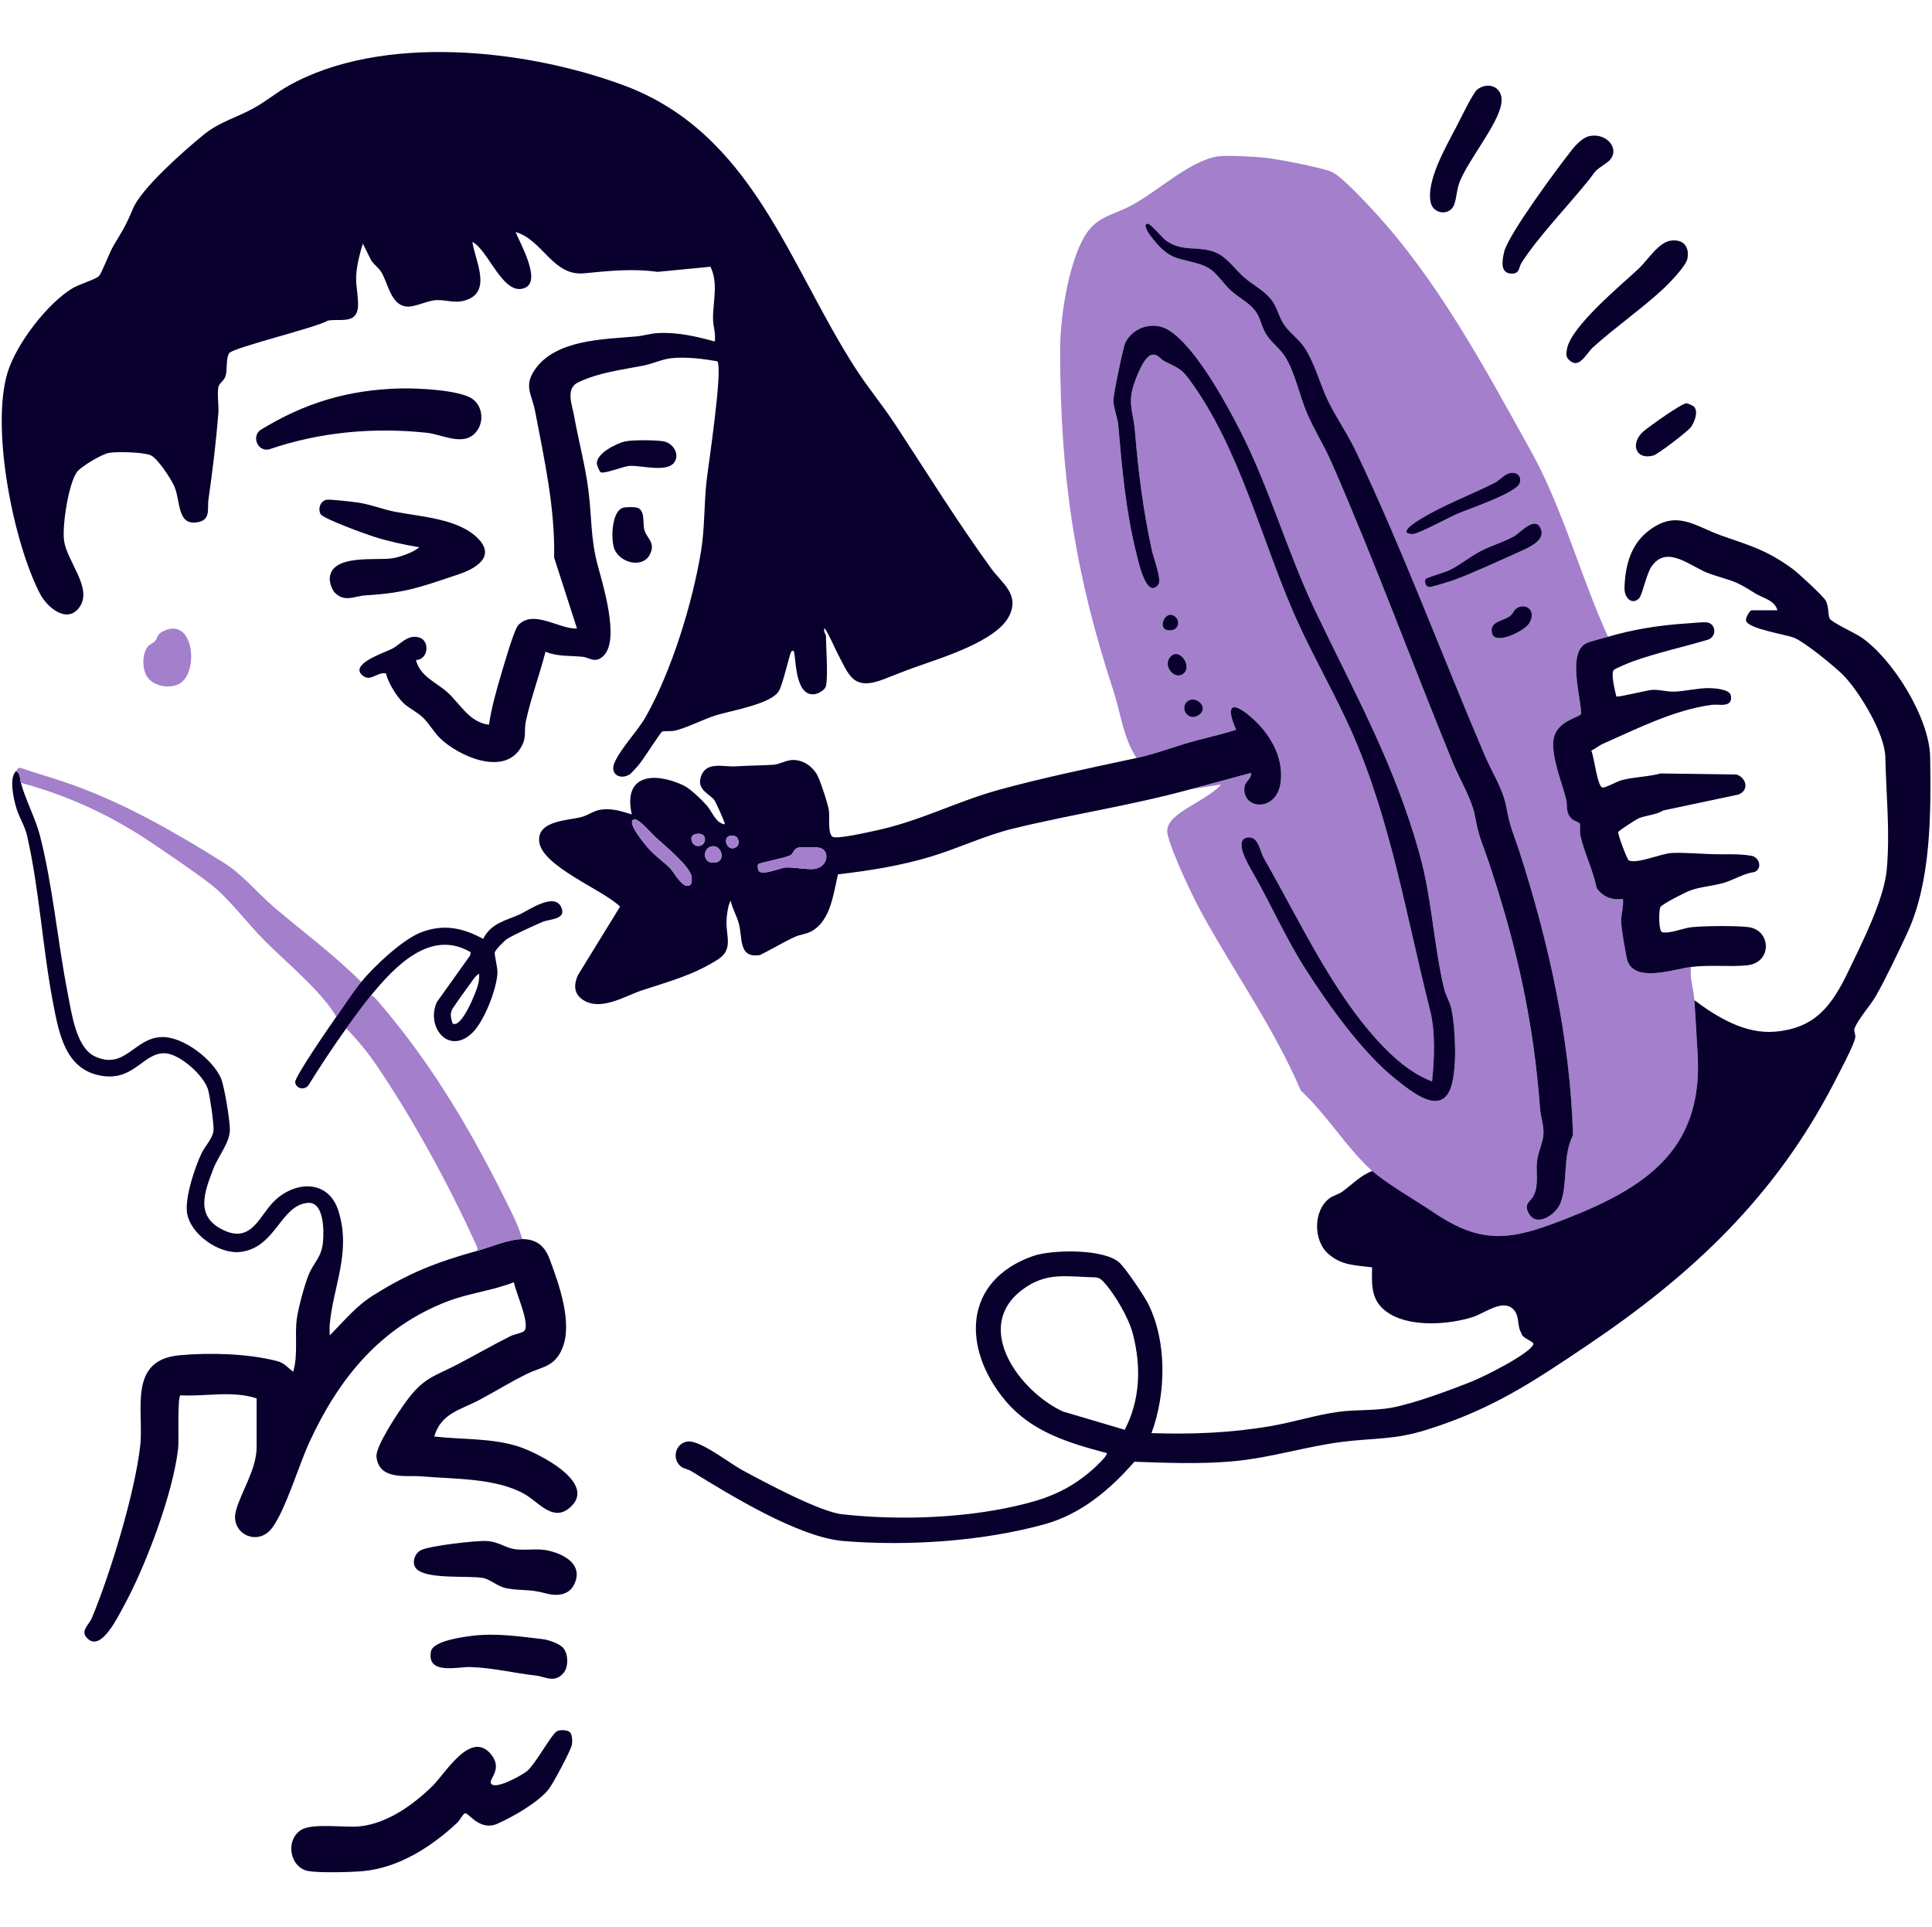 <svg width="360" height="359" viewBox="0 0 360 359" fill="none" xmlns="http://www.w3.org/2000/svg">
<g clip-path="url(#clip0_5083_34611)">
<path d="M299.632 118.636C298.551 118.962 296.547 119.428 295.693 119.799C291.989 121.416 294.587 129.86 294.645 132.966C294.389 133.692 290.1 134.182 289.497 137.721C288.982 140.741 291.024 145.715 291.824 148.846C292.146 150.104 291.651 151.267 292.818 152.488C293.268 152.958 294.328 153.197 294.385 153.457C294.521 154.055 294.323 154.909 294.509 155.742C295.21 158.873 296.885 162.161 297.512 165.415C298.671 167.118 300.383 167.733 302.416 167.469C302.598 168.888 302.078 170.224 302.099 171.631C302.123 173.215 302.792 176.671 303.105 178.371C304.033 183.407 311.812 180.545 315.1 180.144C314.807 182.199 315.611 184.372 315.719 186.327C315.904 189.673 316.156 193.273 316.333 196.685C317.269 214.619 306.128 221.495 291.267 227.274C281.471 231.081 276.084 231.96 267.051 225.834C263.776 223.615 258.364 220.534 255.703 218.162C251.009 213.98 247.136 207.529 242.393 203.177C237.377 191.446 229.887 181.015 223.786 169.841C222.046 166.652 218.28 158.675 217.545 155.342C217.314 154.295 217.859 153.251 218.614 152.509C220.845 150.31 225.354 148.594 227.556 146.144L221.678 147.068C225.486 146.025 229.317 145.035 233.12 143.979C233.24 145.171 232.036 145.464 231.891 146.631C231.372 150.809 237.81 151.378 238.61 145.905C239.32 141.038 236.544 136.472 232.976 133.461C229.148 130.227 228.521 131.885 230.34 135.94C227.197 136.967 223.918 137.614 220.75 138.571C217.583 139.528 215.165 140.46 211.779 141.199C209.275 137.424 208.883 133.011 207.535 128.903C200.221 106.6 197.598 88.963 197.536 65.303C197.52 59.343 199.001 49.419 202.028 44.139C204.247 40.27 207.287 40.179 210.942 38.208C215.669 35.663 221.835 29.88 226.921 29.137C228.657 28.882 233.479 29.187 235.406 29.348C237.596 29.529 246.415 31.229 248.184 32.037C249.954 32.846 254.186 37.391 255.716 39.037C267.88 52.096 276.641 68.516 285.257 84.013C291.205 94.709 294.538 107.479 299.636 118.64L299.632 118.636ZM213.792 41.672C212.662 41.908 214.567 44.218 214.877 44.601C218.135 48.639 219.451 47.917 223.778 49.307C226.566 50.203 227.371 52.347 229.404 54.195C231.103 55.738 233.31 56.596 234.412 58.774C235.084 60.098 235.175 61.207 236.14 62.61C237.212 64.161 238.635 65.027 239.666 66.817C241.419 69.861 242.166 73.841 243.585 77.121C244.917 80.202 246.74 83.048 248.114 86.195C256.141 104.558 263.107 123.561 270.718 142.123C271.934 145.088 274.257 148.945 274.805 151.948C275.572 156.138 276.183 156.98 277.441 160.754C282.617 176.288 285.748 190.254 286.957 206.576C287.08 208.242 287.736 209.739 287.571 211.53C287.431 213.043 286.536 214.751 286.371 216.512C286.177 218.587 286.734 220.806 285.773 222.716C285.129 223.995 283.88 224.188 284.824 226.012C286.247 228.75 289.959 226.346 290.805 224.036C292.195 220.241 291.098 215.419 293.098 211.492C292.591 193.636 288.615 175.747 283.145 158.758C281.97 155.107 281.438 154.497 280.679 150.405C280.035 146.92 278.035 143.962 276.682 140.798C268.701 122.146 261.35 102.36 252.659 84.124C251.1 80.849 249.05 77.933 247.491 74.761C245.936 71.594 245.062 67.852 243.144 64.887C242.026 63.158 240.438 62.168 239.357 60.634C238.161 58.935 238.078 57.248 236.676 55.585C235.274 53.923 233.413 53.061 231.875 51.729C230.18 50.26 228.711 48.008 226.62 47.088C223.382 45.665 220.342 47.105 217.182 44.77C216.56 44.308 214.336 41.565 213.784 41.681L213.792 41.672ZM266.84 201.473C263.957 200.343 261.528 198.603 259.296 196.499C249.145 186.938 242.401 171.85 235.542 159.958C234.75 158.584 234.543 155.899 232.658 156.011C229.664 156.184 232.564 161.026 233.372 162.437C236.75 168.306 239.518 174.659 243.197 180.441C247.462 187.148 253.959 196.268 260.204 201.16C263.087 203.42 268.626 208.073 270.412 202.414C271.526 198.891 271.208 191.776 270.478 188.109C270.181 186.624 269.381 185.424 269.097 184.236C267.113 175.884 266.861 167.56 264.522 159.133C259.861 142.333 252.482 129.282 245.132 113.905C239.86 102.876 236.585 90.951 231.017 80.099C228.323 74.848 222.71 64.573 217.764 61.504C214.943 59.755 211.164 60.914 209.684 63.843C209.284 64.635 207.448 73.59 207.452 74.592C207.46 75.941 208.248 77.781 208.372 79.233C209.061 87.23 209.774 95.212 211.738 103.069C212.064 104.369 213.586 111.727 215.83 108.931C216.539 108.048 214.955 103.977 214.658 102.624C212.983 94.944 212.113 87.932 211.466 80.161C211.214 77.145 210.228 75.434 211.065 72.336C211.449 70.921 213.111 66.252 214.728 66.083C215.768 65.976 216.217 66.891 216.935 67.275C218.779 68.257 219.975 68.537 221.315 70.319C231.248 83.526 235.195 101.539 242.038 116.38C245.074 122.963 248.757 129.381 251.74 136.051C259.123 152.55 262.043 170.74 266.448 188.118C267.504 192.284 267.282 197.241 266.84 201.478V201.473ZM281.611 88.093C280.374 88.212 279.479 89.462 278.505 89.953C273.96 92.234 269.233 93.97 264.778 96.639C264.007 97.101 260.125 99.501 263.276 99.497C264.275 99.497 270.062 96.358 271.58 95.711C273.737 94.787 282.626 91.838 283.178 89.982C283.529 88.806 282.82 87.981 281.611 88.097V88.093ZM265.648 107.854C265.355 108.333 265.619 109.347 266.358 109.356C266.82 109.36 270.482 108.229 271.171 107.965C274.644 106.641 279.355 104.492 282.832 102.925C284.507 102.17 287.819 100.854 287.2 98.763C286.305 95.756 283.339 99.188 282.226 99.844C280.402 100.916 277.829 101.642 275.812 102.706C273.795 103.771 271.947 105.326 270.058 106.229C269.36 106.563 265.797 107.619 265.652 107.85L265.648 107.854ZM282.399 113.472C282.11 113.703 281.941 114.322 281.368 114.755C280.006 115.778 277.622 115.691 277.981 117.848C278.406 120.389 284.024 117.589 284.927 116.149C286.474 113.687 284.156 112.049 282.399 113.472ZM219.125 115.002C217.112 112.994 215.075 117.96 218.416 117.395C219.6 117.197 219.859 115.732 219.125 115.002ZM220.672 125.364C222.079 123.961 219.769 120.509 218.102 122.332C216.436 124.155 219.047 126.989 220.672 125.364ZM221.13 130.767C219.806 132.091 221.509 134.537 223.398 133.188C225.477 131.699 222.598 129.299 221.13 130.767Z" fill="#A37FCC"/>
<path d="M153.925 127.756C153.76 128.536 152.518 129.229 151.772 129.324C148.509 129.744 148.323 124.085 148.043 121.883C147.989 121.458 147.87 120.946 147.428 121.421C147.172 121.697 145.803 127.703 145.188 128.614C143.935 131.159 136.135 132.393 133.433 133.25C130.975 134.034 128.153 135.527 125.782 136.113C125.027 136.299 123.707 136.113 123.352 136.315C123.03 136.501 119.858 141.504 119.091 142.407C118.732 142.828 117.639 144.094 117.276 144.305C115.511 145.32 113.618 144.222 114.488 142.135C115.61 139.446 118.819 136.216 120.357 133.477C125.204 124.861 129.032 112.367 130.636 102.637C131.325 98.454 131.177 93.95 131.647 89.734C132.002 86.562 134.724 68.801 133.676 67.304C131.032 66.85 127.782 66.43 125.027 66.739C123.373 66.925 121.554 67.782 119.9 68.108C115.692 68.938 111.819 69.338 107.818 71.185C105.31 72.344 106.581 75.281 106.993 77.583C107.798 82.083 109.068 86.769 109.641 91.318C110.289 96.445 110.029 100.302 111.382 105.342C112.401 109.133 115.408 118.938 112.599 122.019C111.015 123.759 109.914 122.506 108.577 122.361C106.259 122.11 103.949 122.361 101.643 121.417C100.567 125.644 98.913 130.079 97.997 134.319C97.581 136.249 98.261 137.388 96.945 139.45C93.674 144.581 85.38 140.811 81.977 137.507C80.851 136.41 79.91 134.711 78.751 133.622C77.699 132.636 76.025 131.848 75.035 130.842C73.843 129.625 72.292 127.125 71.921 125.451C70.266 125.149 69.091 127.051 67.614 125.888C64.896 123.747 71.71 121.573 73.08 120.856C74.651 120.031 75.967 118.104 78.136 118.769C80.141 119.379 79.84 122.889 77.505 122.968C78.335 126.086 81.292 127.096 83.387 128.986C85.78 131.151 87.442 134.575 91.117 135.016C91.571 131.865 92.524 128.511 93.439 125.434C93.91 123.863 95.79 117.308 96.549 116.488C99.371 113.423 104.209 117.263 107.513 117.086L103.256 103.878C103.438 94.61 101.425 85.56 99.692 76.527C99.115 73.508 97.548 71.953 99.643 68.888C103.495 63.258 112.384 63.216 118.489 62.684C119.784 62.573 121.199 62.136 122.502 62.057C126.177 61.839 129.696 62.66 133.185 63.617C133.416 62.189 132.888 60.828 132.864 59.463C132.81 56.192 133.911 52.81 132.381 49.691L122.527 50.648C117.837 49.997 113.461 50.463 108.866 50.916C102.98 51.498 101.169 44.692 96.067 43.22C96.859 45.195 100.86 52.175 97.923 53.573C93.84 55.52 91.039 46.561 88.024 45.072C88.453 48.244 91.517 53.878 87.368 55.701C85.054 56.72 83.507 55.862 81.416 55.911C79.679 55.953 77.357 57.231 75.835 57.112C72.828 56.881 72.374 52.892 71.071 50.723C70.555 49.865 69.763 49.374 69.198 48.574L67.606 45.381C67.02 47.278 66.476 49.419 66.369 51.407C66.261 53.395 66.93 55.854 66.653 57.57C66.195 60.399 63.073 59.323 61.089 59.735C58.825 61.063 43.41 64.763 42.709 65.79C42.062 66.743 42.396 68.859 42.029 70.055C41.736 71.012 40.845 71.33 40.692 72.122C40.432 73.479 40.803 75.549 40.684 77.059C40.255 82.413 39.595 87.816 38.832 93.137C38.617 94.639 39.29 96.738 37.062 97.242C32.888 98.182 33.709 93.29 32.455 90.543C31.836 89.182 29.341 85.3 28.009 84.785C26.569 84.228 21.706 84.084 20.184 84.397C18.934 84.653 14.962 86.95 14.252 88.052C12.73 90.407 11.608 97.765 11.918 100.558C12.347 104.485 17.317 109.492 14.846 113.06C12.553 116.372 8.762 113.151 7.443 110.593C2.456 100.962 -1.752 79.678 1.425 69.354C3.05 64.062 8.824 56.505 13.564 53.668C14.644 53.02 17.936 51.993 18.435 51.428C19.025 50.76 20.369 47.08 21.141 45.785C22.935 42.774 23.356 42.255 24.762 38.897C26.396 34.995 34.381 28.02 37.904 25.133C40.841 22.728 43.934 21.977 47.193 20.195C49.49 18.941 51.548 17.213 53.784 15.963C71.244 6.196 97.985 9.153 116.163 15.873C140.181 24.753 146.871 49.13 159.353 68.537C161.72 72.217 164.521 75.566 166.913 79.22C172.808 88.216 178.393 97.221 184.72 105.936C186.659 108.605 190.115 110.754 188.003 114.834C185.578 119.519 175.357 122.563 170.551 124.287C168.518 125.017 166.74 125.735 164.736 126.515C158.911 128.775 158.231 125.847 155.917 121.425C155.698 121.008 153.809 116.826 153.607 117.09C153.38 117.593 153.912 118.241 153.912 118.48C153.912 120.79 154.321 125.842 153.912 127.752L153.925 127.756Z" fill="#09002E"/>
<path d="M315.718 186.328C319.987 189.517 325.168 192.664 330.72 192.198C338.148 191.575 341.275 187.458 344.348 181.086C346.872 175.847 351.042 167.664 351.566 162.025C352.21 155.1 351.451 147.947 351.306 141.059C351.216 136.712 346.571 129.019 343.568 125.888C342.021 124.28 336.173 119.524 334.267 118.802C332.518 118.142 325.737 117.144 325.353 115.634C325.213 115.086 326.067 113.691 326.393 113.691H331.186C330.724 111.811 328.455 111.427 327.065 110.544C323.019 107.983 322.965 108.366 318.642 106.906C315.132 105.718 310.665 101.276 307.728 105.553C306.788 106.923 305.992 110.895 305.439 111.452C304.086 112.817 302.647 111.353 302.7 109.517C302.828 105.256 303.901 101.301 307.394 98.727C312.55 94.924 315.858 98.05 320.812 99.795C326.191 101.684 329.255 102.485 334.073 106.019C335.063 106.745 339.782 111.085 340.219 111.93C340.813 113.085 340.586 114.644 340.933 115.238C341.362 115.972 345.717 117.977 346.761 118.687C352.705 122.733 359.552 133.795 359.659 141.063C359.812 151.47 359.869 164.215 355.369 173.863C353.777 177.279 351.331 182.451 349.5 185.615C348.489 187.364 346.291 189.772 345.565 191.591C345.367 192.091 345.783 192.647 345.709 193.237C345.552 194.557 342.607 200.055 341.766 201.689C330.819 222.907 315.305 237.479 295.771 250.625C285.434 257.583 277.968 262.574 265.763 266.385C259.819 268.242 256.185 267.87 250.328 268.584C243.448 269.421 236.696 271.636 229.56 272.251C223.513 272.771 217.433 272.531 211.374 272.317C206.808 277.547 201.425 282.093 194.582 283.978C183 287.162 169.112 288.065 157.179 287.088C148.81 286.403 136.019 278.504 128.772 274.049C128.223 273.711 127.465 273.616 127.031 273.315C125.06 271.958 125.802 268.84 128.124 268.547C130.447 268.254 135.92 272.581 138.255 273.847C142.359 276.07 152.749 281.643 156.907 282.101C167.862 283.309 180.604 282.843 191.307 280.071C196.142 278.822 199.792 277.089 203.574 273.781C203.991 273.418 206.544 271.075 206.21 270.7C199.107 268.803 192.252 266.781 187.348 260.953C179.251 251.322 179.366 238.593 192.512 233.986C195.985 232.769 205.905 232.579 208.681 235.31C209.823 236.432 213.119 241.274 213.886 242.78C217.504 249.882 217.281 259.67 214.563 266.988C222.185 267.231 229.387 266.955 236.894 265.655C241.052 264.938 245.284 263.572 249.413 263.02C252.717 262.574 255.938 262.838 259.18 262.269C263.363 261.535 270.28 258.949 274.343 257.328C276.442 256.49 284.993 252.25 285.71 250.447C285.933 249.891 283.528 249.321 283.487 248.348C282.584 246.933 283.269 245.023 281.854 243.794C279.833 242.033 276.636 244.656 274.433 245.358C270.041 246.756 263.218 247.247 259.131 244.867C255.546 242.78 255.55 239.896 255.674 236.11C252.556 235.685 250.044 235.796 247.519 233.598C244.69 231.135 244.69 225.55 247.684 223.269C248.373 222.742 249.396 222.523 250.122 221.995C251.949 220.671 253.521 218.959 255.711 218.151C258.372 220.518 263.787 223.604 267.058 225.823C276.096 231.948 281.483 231.069 291.275 227.262C306.136 221.483 317.277 214.608 316.341 196.673C316.163 193.262 315.912 189.661 315.726 186.316L315.718 186.328ZM209.58 266.365C212.504 260.718 212.661 254.49 211.065 248.397C210.31 245.506 207.732 241.105 205.723 238.898C205.241 238.366 204.923 238.086 204.177 237.97C198.839 237.871 195.024 236.844 190.454 240.296C181.132 247.346 190.095 259.291 198.043 262.95L209.576 266.365H209.58Z" fill="#09002E"/>
<path d="M3.888 145.839C4.882 149.354 6.626 152.46 7.456 155.718C9.897 165.312 10.722 175.439 12.64 185.156C13.337 188.679 14.158 195.171 17.689 196.805C23.385 199.445 25.035 193.191 30.34 193.196C34.225 193.196 39.624 197.349 41.167 200.855C41.806 202.303 42.879 208.936 42.838 210.557C42.776 212.932 40.668 215.378 39.773 217.697C38.003 222.271 36.308 226.754 41.827 229.254C47.008 231.597 48.422 226.243 51.256 223.607C55.228 219.916 61.267 219.796 63.078 225.641C65.462 233.333 62.113 239.463 61.436 246.764C61.374 247.428 61.453 248.104 61.436 248.768C64.187 246.046 66.246 243.39 69.578 241.298C76.281 237.091 81.388 235.124 88.965 233.008C91.46 232.311 94.805 230.842 97.317 230.842C99.978 230.842 101.508 232.133 102.415 234.559C104.152 239.199 106.734 246.446 104.8 251.144C103.331 254.712 101.013 254.568 98.171 255.958C95.102 257.463 92.149 259.315 89.175 260.879C85.78 262.669 82.184 263.271 80.917 267.614C86.028 268.212 91.547 267.87 96.55 269.462C100.064 270.58 111.626 276.268 106.132 280.912C102.968 283.585 100.341 279.77 97.631 278.277C92.256 275.315 84.724 275.571 78.595 275.043C75.671 274.791 70.651 275.843 70.148 271.401C69.929 269.458 74.371 262.858 75.716 261.031C79.02 256.543 80.884 256.469 85.454 254.073C88.688 252.373 91.852 250.55 95.135 248.909C95.816 248.57 97.503 248.31 97.779 247.844C98.699 246.31 96.059 240.721 95.762 238.873C91.802 240.44 87.344 240.915 83.396 242.433C70.853 247.25 63.14 256.787 57.662 268.65C55.682 272.931 53.261 281.164 50.736 284.604C48.051 288.259 42.85 285.693 43.943 281.523C44.875 277.967 47.816 273.752 47.816 269.631V260.511C43.221 259.01 38.404 260.206 33.631 259.938C33.004 260.33 33.363 268.328 33.194 269.854C32.245 278.252 27.061 292.016 22.923 299.466C21.966 301.19 19.034 307.311 16.588 305.479C14.637 304.019 16.534 302.823 17.128 301.4C20.581 293.118 25.155 278.075 26.132 269.289C26.846 262.883 23.736 253.359 33.441 252.481C39.063 251.969 46.096 252.151 51.549 253.541C53.001 253.912 53.525 254.704 54.622 255.566C55.604 252.328 54.861 248.752 55.319 245.596C55.604 243.621 56.726 239.426 57.485 237.557C58.532 234.987 59.922 234.336 60.19 231.296C60.368 229.279 60.401 223.822 57.332 224.094C52.23 224.548 51.438 232.422 44.801 233.23C40.8 233.717 35.265 229.832 34.827 225.74C34.522 222.877 36.292 217.519 37.554 214.863C38.222 213.456 39.633 212.124 39.785 210.598C39.893 209.513 39.101 204.077 38.758 202.955C37.966 200.352 33.639 196.479 30.921 196.235C26.879 195.873 25.167 201.235 19.281 200.467C12.269 199.556 11.032 192.758 9.91 186.959C7.955 176.829 7.315 165.551 5.038 155.66C4.622 153.85 3.57 152.295 3.046 150.542C2.522 148.789 1.66 144.994 2.96 143.674C3.842 144.037 3.681 145.109 3.888 145.839Z" fill="#09002E"/>
<path d="M211.775 141.203C215.161 140.469 217.508 139.557 220.746 138.576C223.984 137.594 227.193 136.971 230.336 135.944C228.517 131.889 229.144 130.231 232.972 133.465C236.54 136.476 239.316 141.042 238.606 145.909C237.81 151.383 231.367 150.814 231.887 146.635C232.031 145.468 233.236 145.171 233.116 143.983C229.313 145.039 225.477 146.029 221.674 147.073C210.867 150.042 199.801 151.68 188.882 154.336C183.574 155.627 178.806 157.941 173.654 159.521C167.958 161.266 162.063 162.198 156.144 162.887C155.286 166.455 154.808 171.561 151.158 173.516C150.147 174.057 149.07 174.094 148.142 174.523C146.014 175.5 143.754 176.866 141.634 177.913C137.575 178.586 138.396 174.811 137.686 172.11C137.307 170.662 136.469 169.264 136.139 167.787C135.632 168.661 135.397 170.662 135.368 171.652C135.29 174.407 136.655 176.911 133.788 178.734C129.177 181.667 124.772 182.801 119.723 184.463C116.435 185.544 111.993 188.444 108.652 186.287C106.891 185.148 106.903 183.465 107.67 181.696L115.54 168.901C112.418 165.77 100.898 161.381 100.469 156.741C100.101 152.785 105.996 152.88 108.45 152.179C109.592 151.853 110.677 151.049 111.77 150.863C113.928 150.492 115.722 151.111 117.726 151.717C116.039 144.239 121.909 143.769 127.329 146.297C128.583 146.883 130.711 148.941 131.656 150.009C132.753 151.247 133.339 153.342 135.05 153.569C135.224 153.4 133.31 149.341 133.157 149.127C132.328 147.918 129.919 147.25 130.542 144.915C131.404 141.686 134.741 142.919 137.072 142.766C139.402 142.614 141.877 142.618 144.17 142.469C145.21 142.403 146.579 141.549 147.891 141.578C149.772 141.624 151.496 142.849 152.333 144.49C152.915 145.629 154.288 149.782 154.457 151.024C154.614 152.2 154.21 155.33 155.15 155.895C155.959 156.378 161.882 155.009 163.255 154.716C171.521 152.938 178.15 149.354 186.024 147.172C194.364 144.862 203.294 143.051 211.767 141.211L211.775 141.203ZM118.201 152.637C116.448 153.008 120.449 157.615 120.977 158.205C122.194 159.558 123.666 160.536 124.862 161.74C125.65 162.536 127.292 165.803 128.583 164.867C128.979 164.582 128.921 163.778 128.859 163.324C128.591 161.365 123.699 157.413 122.057 155.887C121.484 155.355 118.985 152.468 118.205 152.633L118.201 152.637ZM129.379 155.466C128.377 155.801 128.863 157.5 129.969 157.599C131.841 157.764 131.99 154.6 129.379 155.466ZM135.871 155.767C134.56 156.205 135.624 158.898 137.241 157.76C138.037 157.199 137.616 155.186 135.871 155.767ZM132.786 157.648C130.831 157.826 130.769 161.105 133.343 160.672C135.286 160.346 134.448 157.496 132.786 157.648ZM141.271 161.01C141.134 161.212 141.213 162.004 141.378 162.239C142.017 163.167 145.42 161.674 146.381 161.608C147.779 161.513 150.209 162.012 151.566 161.897C154.247 161.67 154.763 158.527 152.779 157.958C152.197 157.793 149.45 157.776 148.827 157.9C147.804 158.102 147.953 158.997 147.206 159.373C146.245 159.859 141.44 160.754 141.271 161.01Z" fill="#09002E"/>
<path d="M299.631 118.636C304.16 117.271 309.283 116.467 314.018 116.165C314.914 116.108 317.351 115.868 317.999 115.939C319.773 116.128 319.962 118.57 318.263 119.168C313.742 120.517 308.755 121.606 304.338 123.182C303.628 123.433 301.228 124.419 300.749 124.782C300.056 125.31 300.96 128.865 301.191 129.752C301.467 129.946 306.829 128.597 307.835 128.523C309.217 128.424 310.438 128.874 311.861 128.849C313.849 128.816 316.345 128.177 318.354 128.193C319.476 128.201 322.363 128.379 322.536 129.624C322.858 131.943 320.321 131.13 318.972 131.307C311.94 132.244 305.031 135.762 298.699 138.559C297.948 138.889 297.268 139.495 296.517 139.841C297.041 140.951 297.631 146.495 298.584 146.717C299.079 146.833 301.285 145.587 302.102 145.36C304.387 144.729 307.089 144.733 309.428 144.09L323.6 144.292C325.411 144.911 325.997 147.2 323.943 148.017L309.902 150.991C308.533 151.865 306.561 151.877 305.229 152.504C304.767 152.723 301.587 154.773 301.525 155.012C301.43 155.388 303.187 160.197 303.538 160.317C305.352 160.935 309.502 158.98 311.626 158.898C313.886 158.807 316.992 159.075 319.29 159.137C321.587 159.199 324.05 159.009 326.38 159.438C327.84 159.706 328.443 161.802 326.937 162.453C324.908 162.717 323.056 163.918 321.22 164.466C319.282 165.048 316.815 165.196 314.922 165.902C314.064 166.223 309.634 168.442 309.374 169.016C309.069 169.692 309.04 173.495 309.729 173.66C311.119 173.998 313.73 172.864 315.248 172.724C317.714 172.489 323.369 172.427 325.77 172.716C330.043 173.227 330.324 179.39 325.465 179.843C322.041 180.161 318.692 179.703 315.091 180.14C311.803 180.54 304.028 183.403 303.096 178.367C302.783 176.667 302.114 173.211 302.09 171.627C302.065 170.22 302.585 168.884 302.407 167.465C300.374 167.729 298.662 167.114 297.503 165.411C296.876 162.156 295.201 158.869 294.5 155.738C294.315 154.905 294.508 154.051 294.376 153.453C294.319 153.193 293.255 152.95 292.809 152.484C291.642 151.263 292.137 150.1 291.815 148.842C291.015 145.711 288.973 140.737 289.489 137.717C290.091 134.182 294.385 133.691 294.636 132.961C294.574 129.855 291.98 121.412 295.684 119.795C296.538 119.424 298.542 118.958 299.623 118.632L299.631 118.636Z" fill="#09002E"/>
<path d="M106.214 322.716C106.668 323.17 106.689 324.572 106.524 325.195C106.223 326.321 103.076 332.253 102.259 333.3C100.337 335.759 95.523 338.51 92.644 339.768C89.398 341.187 87.302 337.673 86.675 337.805C86.271 337.891 85.686 339.108 85.265 339.504C80.521 343.971 74.38 347.939 67.735 348.574C65.445 348.793 59.741 348.925 57.584 348.591C53.983 348.034 53.088 342.857 56.07 340.935C58.223 339.545 64.233 340.556 67.12 340.234C72.235 339.665 77.032 336.208 80.612 332.698C83.029 330.326 87.822 322.048 91.605 326.961C93.572 329.514 91.283 331.304 91.436 332.067C91.786 333.82 97.416 330.64 98.245 329.914C99.895 328.47 102.82 322.951 103.818 322.498C104.424 322.221 105.748 322.254 106.214 322.72V322.716Z" fill="#09002E"/>
<path d="M97.313 230.839C94.801 230.839 91.456 232.307 88.961 233.004C89.027 232.406 88.738 231.961 88.507 231.453C83.586 220.605 76.739 208.074 70.036 198.286C68.461 195.984 66.46 193.563 64.522 191.583C66.019 189.488 67.52 187.389 69.162 185.4C69.587 185.631 69.933 185.957 70.251 186.32C80.893 198.591 88.672 212.129 95.725 226.71C96.34 227.98 96.93 229.477 97.317 230.839H97.313Z" fill="#A37FCC"/>
<path d="M67.305 182.929C65.717 184.867 64.153 187.322 62.664 189.421C61.769 187.821 60.346 186.134 59.113 184.781C55.999 181.37 52.414 178.358 49.164 175.096C46.194 172.114 42.585 167.333 39.438 164.875C36.291 162.416 31.931 159.504 28.553 157.207C20.967 152.047 12.788 148.215 3.891 145.839C3.685 145.109 3.846 144.041 2.963 143.673C3.235 143.397 3.268 142.89 3.961 143.104C7.067 144.164 10.239 145.039 13.328 146.144C23.475 149.77 32.628 155.066 41.723 160.738C45.126 162.862 47.972 166.364 51.074 169.016C56.494 173.652 62.252 177.872 67.309 182.933L67.305 182.929Z" fill="#A37FCC"/>
<path d="M62.463 110.493C61.873 109.916 61.386 108.534 61.444 107.701C61.758 103.221 69.97 104.434 72.952 104.03C74.478 103.824 76.937 102.949 78.137 101.951C75.303 101.497 72.457 100.858 69.718 100.004C68.266 99.55 60.141 96.614 59.728 95.768C59.217 94.728 59.654 93.413 60.809 93.108C61.357 92.963 66.167 93.524 67.079 93.681C69.174 94.04 71.376 94.894 73.488 95.314C78.347 96.279 85.463 96.572 89.138 100.388C92.429 103.807 88.441 105.993 85.5 106.979C78.599 109.289 75.571 110.489 68.093 110.914C66.204 111.021 64.261 112.25 62.471 110.493H62.463Z" fill="#09002E"/>
<path d="M67.306 182.929C69.644 180.074 74.961 175.071 78.364 173.731C82.559 172.081 86.164 172.807 90.025 174.91C91.567 171.903 94.236 171.54 96.909 170.311C98.456 169.598 103.327 166.157 104.589 169.028C105.604 171.334 102.448 171.177 101.12 171.738C99.648 172.357 95.878 174.081 94.624 174.828C94.009 175.195 92.442 176.803 92.211 177.377C92.05 177.773 92.739 180.169 92.693 181.233C92.561 184.298 90.169 190.436 87.896 192.523C83.454 196.602 79.317 191.17 81.416 186.67L87.599 178L87.707 177.393C80.204 172.98 73.588 180.05 69.166 185.399C67.524 187.388 66.023 189.487 64.525 191.582C62.042 195.06 59.675 198.619 57.423 202.257C56.631 203.161 55.105 202.789 55.006 201.581C54.927 200.595 61.568 190.972 62.669 189.421C64.158 187.322 65.722 184.867 67.31 182.929H67.306ZM84.324 190.654C85.995 191.785 88.87 184.492 89.13 183.255C89.262 182.628 89.323 182.021 89.266 181.386C88.585 181.79 88.061 182.632 87.603 183.275C87.03 184.075 84.386 187.689 84.18 188.2C83.805 189.12 84.093 189.768 84.324 190.658V190.654Z" fill="#09002E"/>
<path d="M74.668 72.366C77.712 72.287 85.611 72.638 88.012 74.304C89.868 75.595 90.202 78.351 88.96 80.153C86.696 83.445 82.592 80.949 79.519 80.623C69.615 79.567 59.522 80.487 50.126 83.721C48.026 84.15 46.896 81.44 48.443 80.161C56.726 75.047 64.88 72.605 74.664 72.362L74.668 72.366Z" fill="#09002E"/>
<path d="M77.597 292.273C76.656 291.283 77.193 289.422 78.438 288.787C80.043 287.97 88.655 286.98 90.676 287.084C92.891 287.199 94.207 288.375 95.952 288.61C98.126 288.907 100.155 288.354 102.436 288.931C105.398 289.682 108.66 291.588 107.027 295.094C106.012 297.272 103.702 297.383 101.648 296.826C98.604 296.001 97.284 296.393 94.516 295.919C92.702 295.605 91.419 294.228 89.975 293.964C87.34 293.485 79.519 294.29 77.597 292.268V292.273Z" fill="#09002E"/>
<path d="M296.146 25.359C299.747 24.621 302.3 28.345 299.314 30.375C296.798 32.087 297.565 31.666 295.742 33.914C291.988 38.546 286.639 44.102 283.537 48.92C282.951 49.831 283.223 50.895 281.846 50.97C279.437 51.097 279.903 48.499 280.282 46.907C281.054 43.657 290.413 31.043 293.007 27.785C293.717 26.893 295.012 25.59 296.142 25.355L296.146 25.359Z" fill="#09002E"/>
<path d="M311.313 44.832C313.647 44.49 314.881 45.967 314.411 48.248C314.134 49.588 310.971 52.847 309.844 53.886C305.852 57.582 300.956 60.977 296.843 64.697C295.523 65.889 294.236 68.925 292.347 67.036C291.733 66.421 291.84 65.877 291.968 65.085C292.661 60.832 302.078 53.119 305.365 50.026C307.056 48.429 309.032 45.162 311.313 44.832Z" fill="#09002E"/>
<path d="M104.952 311.729C103.285 313.614 101.594 312.344 99.92 312.158C95.766 311.7 91.773 310.677 87.57 310.562C85.318 310.5 79.486 312.084 80.302 307.666C80.674 305.657 86.407 304.927 88.193 304.721C92.549 304.218 96.843 304.865 101.149 305.369C102.221 305.496 104.329 306.214 105.01 307.076C105.921 308.235 105.954 310.603 104.956 311.729H104.952Z" fill="#09002E"/>
<path d="M279.116 16.731C280.027 17.729 279.891 19.012 279.536 20.204C278.418 23.962 273.889 29.555 272.136 33.515C271.382 35.218 271.464 36.864 270.936 38.188C270.124 40.242 267.084 39.916 266.593 37.739C265.698 33.762 269.451 27.291 271.316 23.731C272.029 22.374 274.38 17.486 275.176 16.768C276.236 15.816 278.088 15.605 279.111 16.727L279.116 16.731Z" fill="#09002E"/>
<path d="M27.815 126.568C26.47 125.24 26.384 122.155 27.398 120.645C27.815 120.022 28.5 119.857 28.855 119.469C29.494 118.768 29.11 118.211 30.496 117.556C36.295 114.796 37.096 125.665 33.285 127.447C31.556 128.255 29.176 127.909 27.819 126.568H27.815Z" fill="#A37FCC"/>
<path d="M111.915 87.968C111.713 87.853 111.218 86.681 111.209 86.339C111.164 84.437 114.847 82.627 116.423 82.247C117.768 81.921 122.371 81.967 123.695 82.231C125.308 82.556 126.648 84.417 125.741 85.988C124.47 88.183 119.471 86.632 117.273 86.801C116.031 86.896 112.587 88.352 111.919 87.968H111.915Z" fill="#09002E"/>
<path d="M116.093 94.593C116.646 94.432 118.209 94.424 118.753 94.589C120.218 95.026 119.768 97.447 120.028 98.569C120.428 100.306 122.263 101.019 121.092 103.3C119.719 105.969 115.487 104.851 114.476 102.265C113.791 100.516 113.944 95.224 116.093 94.597V94.593Z" fill="#09002E"/>
<path d="M315.64 75.751C316.527 76.683 315.747 78.617 315.104 79.537C314.526 80.362 308.908 84.644 308.067 84.866C304.68 85.766 303.711 82.515 306.293 80.313C307.283 79.467 313.441 75.058 314.279 75.124C314.481 75.14 315.504 75.606 315.64 75.751Z" fill="#09002E"/>
<path d="M213.792 41.672C214.344 41.557 216.568 44.3 217.19 44.762C220.35 47.096 223.386 45.657 226.628 47.08C228.719 48 230.187 50.252 231.883 51.72C233.425 53.057 235.348 53.993 236.684 55.577C238.086 57.239 238.169 58.926 239.365 60.626C240.446 62.16 242.034 63.15 243.152 64.878C245.07 67.844 245.944 71.585 247.499 74.753C249.058 77.925 251.108 80.845 252.667 84.116C261.354 102.351 268.709 122.138 276.69 140.79C278.043 143.954 280.043 146.911 280.687 150.397C281.446 154.492 281.978 155.103 283.153 158.749C288.623 175.739 292.599 193.628 293.106 211.484C291.106 215.411 292.203 220.233 290.813 224.027C289.967 226.337 286.255 228.742 284.832 226.003C283.883 224.18 285.133 223.986 285.781 222.707C286.742 220.798 286.185 218.579 286.379 216.504C286.544 214.743 287.439 213.035 287.579 211.521C287.744 209.731 287.088 208.234 286.965 206.567C285.756 190.246 282.625 176.279 277.449 160.746C276.191 156.975 275.58 156.13 274.813 151.939C274.265 148.936 271.942 145.08 270.725 142.114C263.119 123.553 256.153 104.55 248.122 86.187C246.748 83.039 244.925 80.193 243.593 77.112C242.174 73.833 241.427 69.853 239.674 66.808C238.643 65.018 237.22 64.152 236.148 62.601C235.178 61.203 235.088 60.089 234.419 58.765C233.318 56.587 231.111 55.729 229.412 54.187C227.379 52.339 226.574 50.194 223.786 49.299C219.459 47.913 218.143 48.631 214.885 44.593C214.575 44.209 212.67 41.899 213.8 41.664L213.792 41.672Z" fill="#09002E"/>
<path d="M266.84 201.473C267.277 197.237 267.504 192.279 266.448 188.113C262.043 170.735 259.123 152.545 251.74 136.046C248.757 129.377 245.074 122.959 242.038 116.375C235.195 101.539 231.248 83.522 221.315 70.314C219.975 68.532 218.783 68.252 216.935 67.27C216.217 66.891 215.768 65.971 214.728 66.078C213.111 66.247 211.449 70.912 211.065 72.331C210.228 75.429 211.214 77.141 211.466 80.156C212.113 87.927 212.983 94.943 214.658 102.619C214.951 103.972 216.535 108.043 215.83 108.926C213.586 111.723 212.064 104.364 211.738 103.065C209.774 95.207 209.061 87.226 208.372 79.228C208.248 77.776 207.46 75.932 207.452 74.588C207.448 73.585 209.284 64.63 209.684 63.839C211.16 60.914 214.943 59.751 217.764 61.5C222.71 64.564 228.323 74.843 231.017 80.094C236.585 90.946 239.86 102.867 245.132 113.901C252.482 129.278 259.861 142.328 264.522 159.128C266.861 167.555 267.112 175.879 269.097 184.232C269.381 185.424 270.181 186.62 270.478 188.105C271.212 191.768 271.526 198.883 270.412 202.409C268.626 208.069 263.087 203.416 260.204 201.155C253.959 196.259 247.466 187.144 243.197 180.437C239.518 174.654 236.75 168.302 233.372 162.432C232.564 161.026 229.664 156.179 232.658 156.006C234.543 155.899 234.746 158.58 235.542 159.953C242.401 171.845 249.145 186.933 259.296 196.495C261.528 198.598 263.961 200.339 266.84 201.469V201.473Z" fill="#09002E"/>
<path d="M265.648 107.854C265.788 107.623 269.352 106.567 270.053 106.233C271.942 105.33 273.889 103.725 275.807 102.711C277.824 101.647 280.398 100.917 282.221 99.848C283.335 99.192 286.304 95.761 287.195 98.767C287.818 100.859 284.502 102.175 282.827 102.929C279.35 104.497 274.644 106.646 271.167 107.97C270.478 108.234 266.815 109.368 266.353 109.36C265.615 109.352 265.355 108.333 265.644 107.858L265.648 107.854Z" fill="#09002E"/>
<path d="M281.611 88.093C282.819 87.977 283.529 88.806 283.178 89.978C282.625 91.834 273.737 94.783 271.579 95.707C270.061 96.359 264.274 99.494 263.276 99.494C260.125 99.494 264.006 97.097 264.778 96.635C269.232 93.966 273.959 92.23 278.505 89.949C279.482 89.458 280.373 88.208 281.611 88.089V88.093Z" fill="#09002E"/>
<path d="M282.398 113.472C284.155 112.049 286.469 113.687 284.927 116.149C284.023 117.589 278.409 120.389 277.98 117.848C277.617 115.691 280.006 115.782 281.367 114.755C281.94 114.322 282.113 113.703 282.398 113.472Z" fill="#09002E"/>
<path d="M220.672 125.365C219.047 126.99 216.465 124.123 218.103 122.333C219.74 120.543 222.079 123.962 220.672 125.365Z" fill="#09002E"/>
<path d="M221.13 130.767C222.598 129.298 225.477 131.699 223.399 133.188C221.509 134.541 219.806 132.091 221.13 130.767Z" fill="#09002E"/>
<path d="M219.124 115.003C219.859 115.737 219.595 117.197 218.415 117.395C215.074 117.96 217.116 112.994 219.124 115.003Z" fill="#09002E"/>
<path d="M118.201 152.636C118.981 152.471 121.48 155.358 122.054 155.89C123.695 157.416 128.591 161.368 128.855 163.327C128.917 163.781 128.975 164.581 128.579 164.87C127.292 165.802 125.65 162.535 124.859 161.743C123.662 160.539 122.19 159.561 120.973 158.208C120.445 157.623 116.444 153.011 118.197 152.64L118.201 152.636Z" fill="#A37FCC"/>
<path d="M141.271 161.01C141.444 160.754 146.245 159.859 147.206 159.372C147.949 158.997 147.804 158.102 148.827 157.9C149.446 157.776 152.197 157.792 152.779 157.957C154.763 158.527 154.247 161.67 151.566 161.896C150.209 162.012 147.78 161.509 146.381 161.608C145.42 161.674 142.017 163.167 141.378 162.239C141.213 162.004 141.135 161.212 141.271 161.01Z" fill="#A37FCC"/>
<path d="M132.785 157.648C134.448 157.5 135.281 160.346 133.342 160.672C130.768 161.105 130.83 157.826 132.785 157.648Z" fill="#A37FCC"/>
<path d="M129.378 155.467C131.985 154.601 131.837 157.764 129.968 157.599C128.867 157.5 128.376 155.801 129.378 155.467Z" fill="#A37FCC"/>
<path d="M135.871 155.766C137.616 155.185 138.037 157.198 137.241 157.759C135.624 158.897 134.556 156.204 135.871 155.766Z" fill="#A37FCC"/>
</g>
<defs>
<clipPath id="clip0_5083_34611">
<rect width="359.377" height="339.1" fill="white" transform="translate(0.332 9.689)"/>
</clipPath>
</defs>
</svg>
